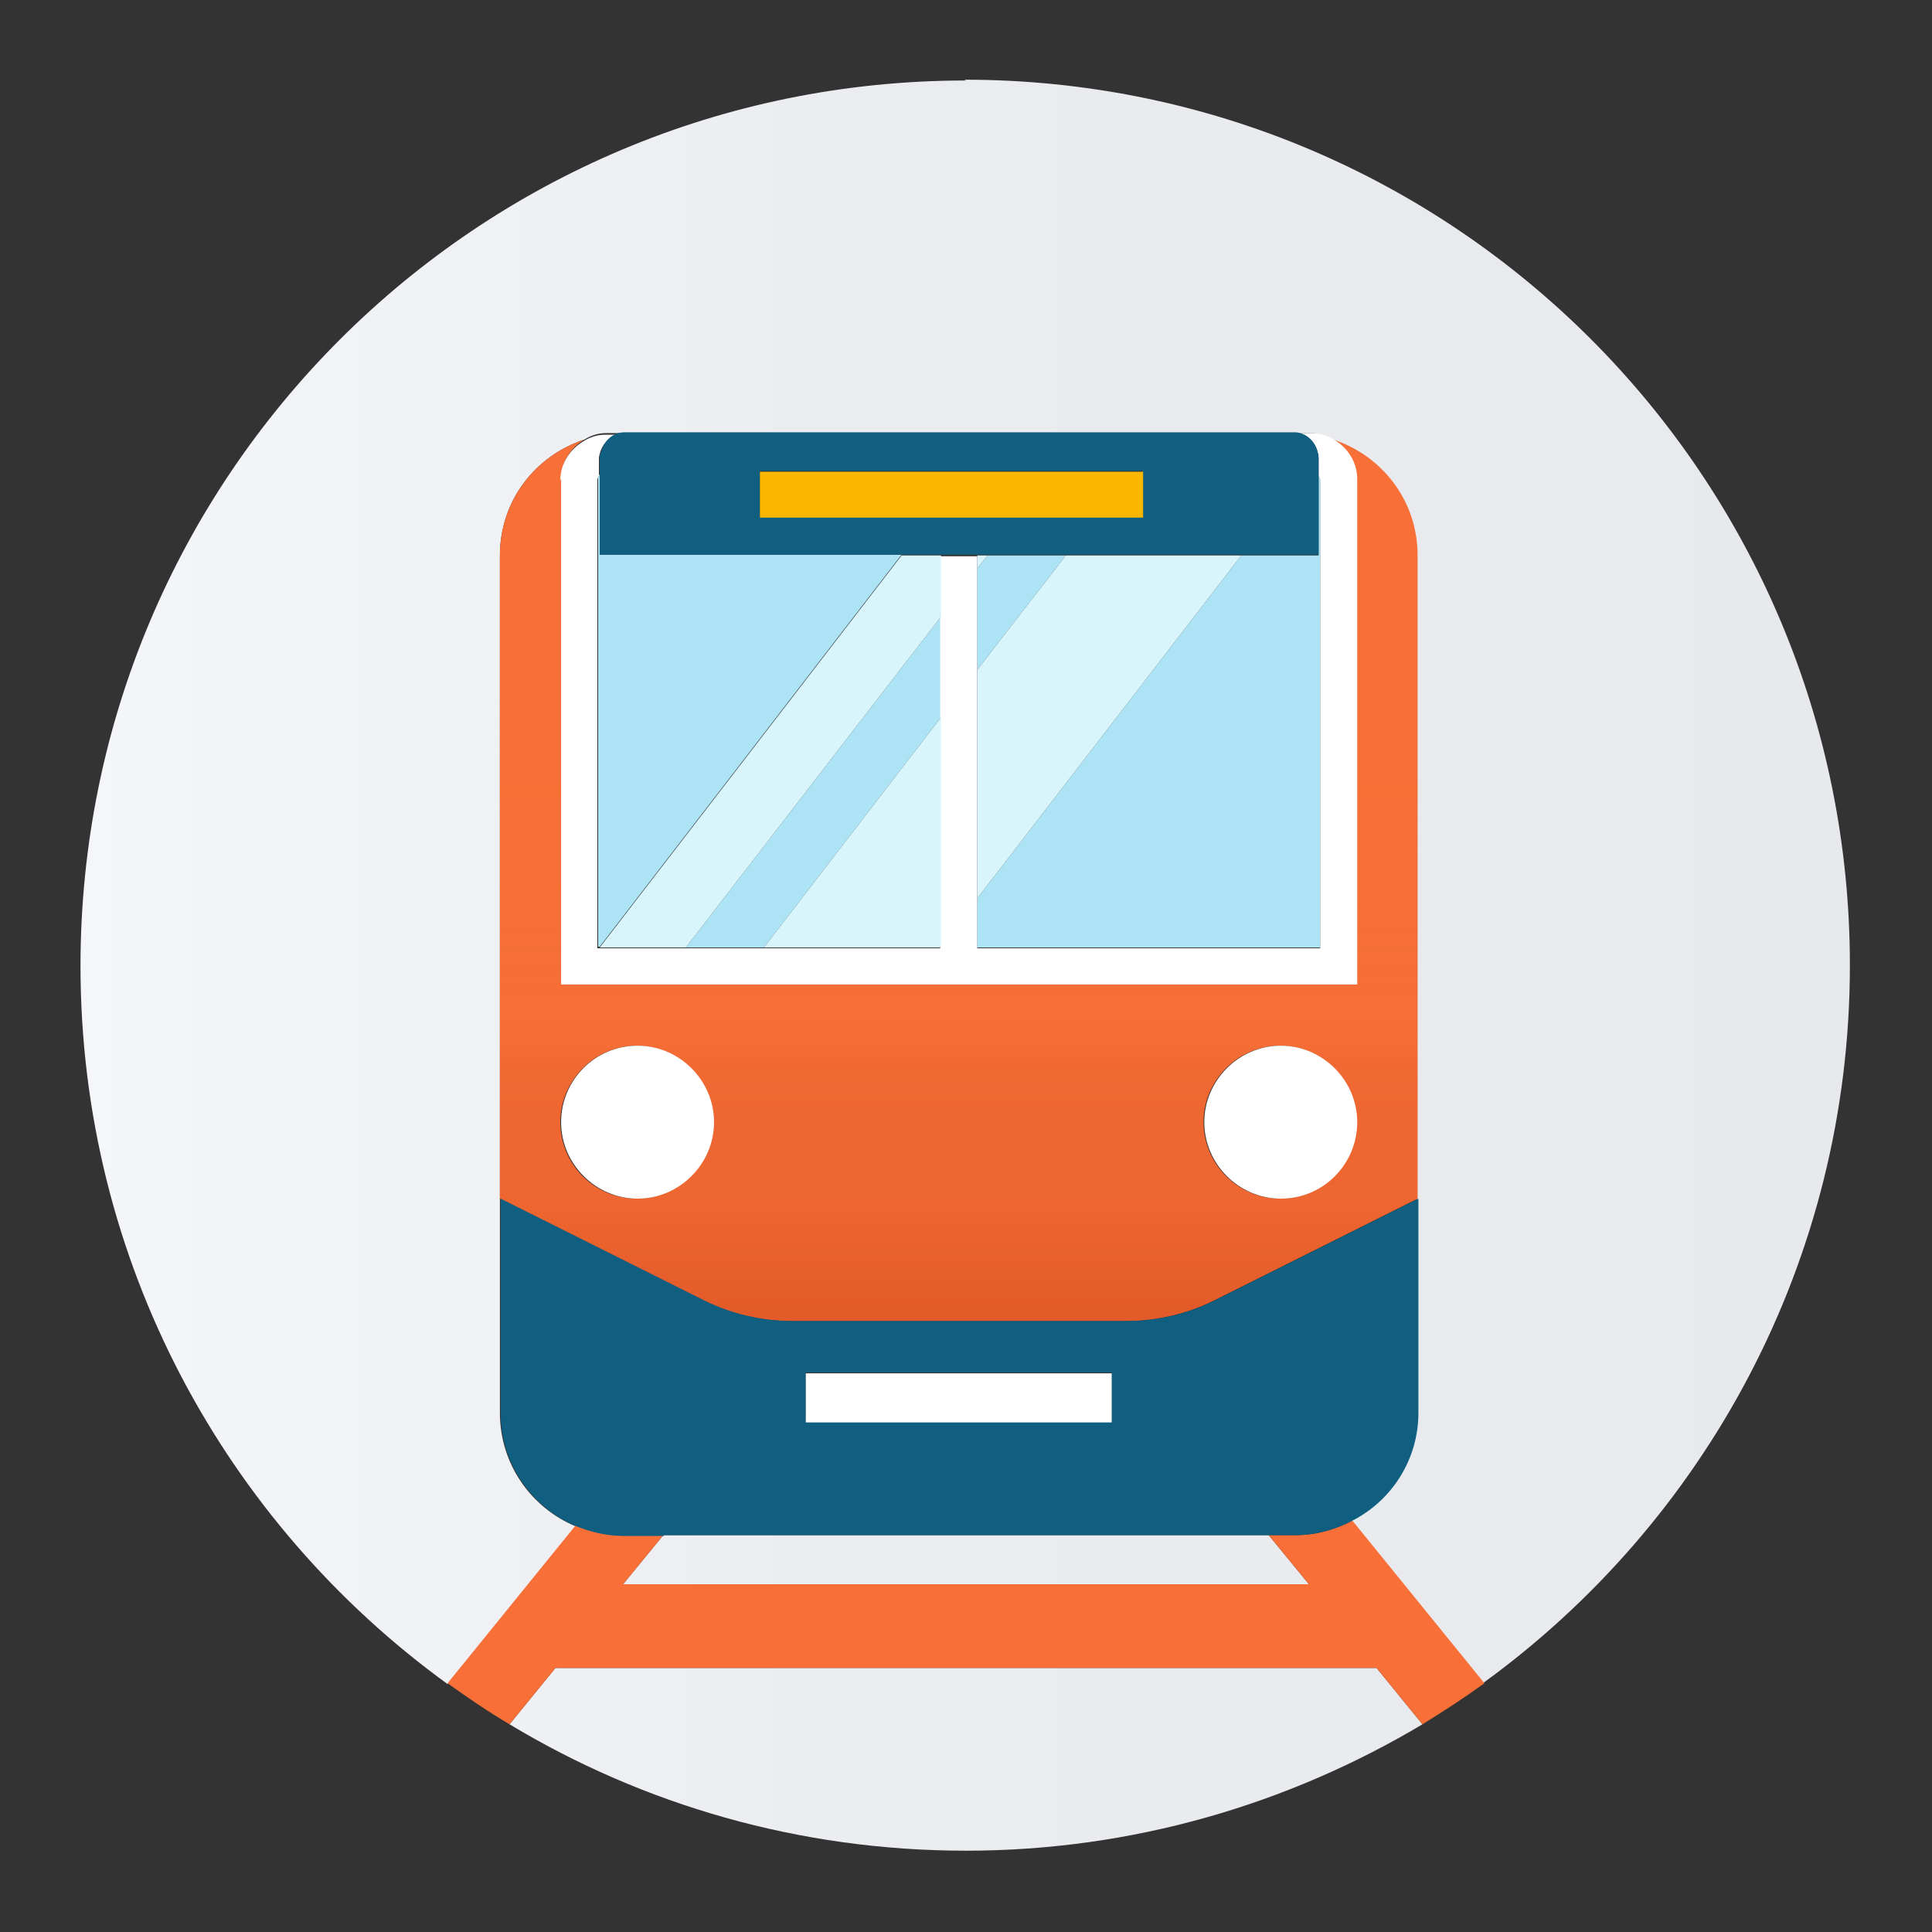 <?xml version="1.0" encoding="UTF-8"?><svg id="Layer_1" xmlns="http://www.w3.org/2000/svg" xmlns:xlink="http://www.w3.org/1999/xlink" viewBox="0 0 24 24"><rect x="0" y="0" width="24" height="24" fill="#333333" stroke="none"/><defs><style>.cls-1{fill:none;}.cls-2{fill:url(#linear-gradient-4);isolation:isolate;opacity:.36;}.cls-3{fill:url(#linear-gradient);}.cls-4{clip-path:url(#clippath);}.cls-5{fill:#f86f37;}.cls-6{fill:#fff;}.cls-7{fill:#fbb700;}.cls-8{fill:#d9f5fc;}.cls-9{fill:#ace3f5;}.cls-10{fill:#105f81;}.cls-11{fill:url(#linear-gradient-3);}.cls-12{fill:url(#linear-gradient-2);}</style><clipPath id="clippath"><rect class="cls-1" width="24" height="24"/></clipPath><linearGradient id="linear-gradient" x1="1" y1="19.38" x2="23" y2="19.38" gradientUnits="userSpaceOnUse"><stop offset="0" stop-color="#f5f6fa"/><stop offset=".04" stop-color="#f4f5f9"/><stop offset=".46" stop-color="#ebecef"/><stop offset="1" stop-color="#e8e9ec"/></linearGradient><linearGradient id="linear-gradient-2" x1="1" y1="21.86" x2="23" y2="21.86" xlink:href="#linear-gradient"/><linearGradient id="linear-gradient-3" x1="1" y1="10.96" x2="23" y2="10.96" xlink:href="#linear-gradient"/><linearGradient id="linear-gradient-4" x1="11.91" y1="8.15" x2="11.91" y2="19.56" gradientUnits="userSpaceOnUse"><stop offset="0" stop-color="#f86f37" stop-opacity="0"/><stop offset=".41" stop-color="#e55d2b" stop-opacity=".22"/><stop offset=".41" stop-color="#e35b29" stop-opacity=".24"/><stop offset=".43" stop-color="#d95223" stop-opacity=".36"/><stop offset=".44" stop-color="#d24b1e" stop-opacity=".45"/><stop offset=".46" stop-color="#cc461a" stop-opacity=".51"/><stop offset=".49" stop-color="#c94318" stop-opacity=".55"/><stop offset=".58" stop-color="#c94318" stop-opacity=".56"/><stop offset=".69" stop-color="#b52f0b" stop-opacity=".8"/><stop offset=".88" stop-color="#a92303" stop-opacity=".95"/><stop offset="1" stop-color="#a41f00"/></linearGradient></defs><g class="cls-4"><g><polygon class="cls-3" points="7.74 19.68 16.26 19.68 15.76 19.07 8.24 19.07 7.74 19.68"/><path class="cls-12" d="m6.9,20.72l-.57.7c1.66,1,3.6,1.57,5.67,1.57s4.01-.58,5.67-1.57l-.57-.7H6.9Z"/><path class="cls-11" d="m12,1C5.92,1,1,5.92,1,12c0,3.67,1.8,6.92,4.56,8.92l1.59-1.96c-.55-.23-.94-.77-.94-1.41V6.9c0-.68.44-1.24,1.05-1.44.08-.05.17-.08.27-.08h8.75c.1,0,.19.03.27.08.61.2,1.05.76,1.05,1.44v10.65c0,.59-.34,1.09-.82,1.34l1.64,2.02c2.76-2,4.56-5.25,4.56-8.92,0-6.08-4.92-11-11-11Z"/><path class="cls-5" d="m16.1,19.07h-.34l.5.61H7.74l.5-.61h-.51c-.21,0-.4-.04-.58-.12l-1.59,1.96c.25.18.5.35.77.51l.57-.7h10.2l.57.7c.26-.16.52-.33.77-.51l-1.64-2.02c-.21.11-.45.18-.7.18Z"/><path class="cls-5" d="m9.83,16.41h4.16c.38,0,.76-.09,1.1-.26l2.52-1.26v-7.99c0-.68-.44-1.24-1.05-1.44.17.1.29.28.29.49v6.28H6.97v-6.28c0-.21.12-.39.29-.49-.61.2-1.05.76-1.05,1.44v7.99l2.52,1.26c.34.17.72.26,1.1.26Zm6.07-3.42c.53,0,.95.43.95.95s-.43.95-.95.95-.95-.43-.95-.95.43-.95.95-.95Zm-7.99,1.9c-.53,0-.95-.43-.95-.95s.43-.95.95-.95.95.43.95.95-.43.95-.95.95Z"/><path class="cls-2" d="m9.83,16.41h4.16c.38,0,.76-.09,1.1-.26l2.52-1.26v-7.99c0-.68-.44-1.24-1.05-1.44.17.1.29.28.29.49v6.28H6.97v-6.28c0-.21.12-.39.29-.49-.61.2-1.05.76-1.05,1.44v7.99l2.52,1.26c.34.17.72.26,1.1.26Zm6.07-3.42c.53,0,.95.43.95.95s-.43.95-.95.95-.95-.43-.95-.95.43-.95.95-.95Zm-7.99,1.9c-.53,0-.95-.43-.95-.95s.43-.95.95-.95.95.43.95.95-.43.95-.95.95Z"/><path class="cls-10" d="m8.24,19.07h7.86c.25,0,.49-.07.7-.18.49-.25.82-.76.82-1.34v-2.66l-2.52,1.26c-.34.17-.72.26-1.1.26h-4.16c-.38,0-.76-.09-1.1-.26l-2.52-1.26v2.66c0,.64.39,1.18.94,1.41.18.07.37.12.58.12h.51Zm1.77-2.02h3.8v.61h-3.8v-.61Z"/><rect class="cls-6" x="10.01" y="17.06" width="3.8" height=".61"/><polygon class="cls-9" points="9.49 11.77 11.69 8.91 11.69 7.66 8.52 11.77 9.49 11.77"/><path class="cls-9" d="m7.45,6.9v-1.01s-.02.03-.02.05v5.82h.02l3.75-4.87h-3.75Z"/><polygon class="cls-9" points="12.27 6.9 12.14 7.06 12.14 8.32 13.24 6.9 12.27 6.9"/><polygon class="cls-9" points="11.69 11.77 11.69 11.75 11.67 11.77 11.69 11.77"/><path class="cls-9" d="m15.42,6.9l-3.28,4.26v.61h4.26v-5.82s-.01-.03-.02-.05v1h-.96Z"/><path class="cls-6" d="m6.97,5.95v6.28h9.89v-6.28c0-.21-.12-.39-.29-.49-.08-.05-.17-.08-.27-.08h-.22c.15,0,.26.11.29.25,0,.02.01.04.01.06v.22s.02.03.02.05v5.82h-4.26v-4.87h-.46v4.87h-.01s-2.19,0-2.19,0h0s-.97,0-.97,0h0s-1.07,0-1.07,0h0s-.02,0-.02,0v-5.82s.01-.04.02-.05v-.21s0-.04.01-.06c.03-.14.15-.24.29-.24h-.22c-.1,0-.19.03-.27.08-.17.1-.29.28-.29.49Z"/><polygon class="cls-8" points="7.45 11.77 7.45 11.77 8.52 11.77 8.52 11.77 11.69 7.66 11.69 6.9 11.2 6.9 7.45 11.77"/><polygon class="cls-8" points="12.14 6.9 12.14 7.06 12.27 6.9 12.14 6.9"/><polygon class="cls-8" points="13.24 6.9 12.14 8.32 12.14 11.16 15.42 6.9 13.24 6.9"/><polygon class="cls-8" points="9.49 11.77 11.67 11.77 11.67 11.77 11.69 11.75 11.69 8.91 9.49 11.77 9.49 11.77"/><path class="cls-10" d="m7.46,5.62s-.01.04-.01.06v1.21h8.93v-1.21s0-.04-.01-.06c-.03-.14-.15-.25-.29-.25H7.76c-.15,0-.26.11-.29.24Zm6.73.8h-4.75v-.57h4.75v.57Z"/><polygon class="cls-7" points="13.07 5.86 12.14 5.86 12.01 5.86 11.69 5.86 9.44 5.86 9.44 6.43 11.57 6.43 11.69 6.43 12.14 6.43 12.63 6.43 13.6 6.43 14.2 6.43 14.2 5.86 14.04 5.86 13.07 5.86"/><path class="cls-6" d="m7.92,12.99c-.53,0-.95.43-.95.95s.43.95.95.95.95-.43.95-.95-.43-.95-.95-.95Z"/><path class="cls-6" d="m15.91,14.89c.53,0,.95-.43.95-.95s-.43-.95-.95-.95-.95.43-.95.95.43.95.95.95Z"/></g></g></svg>